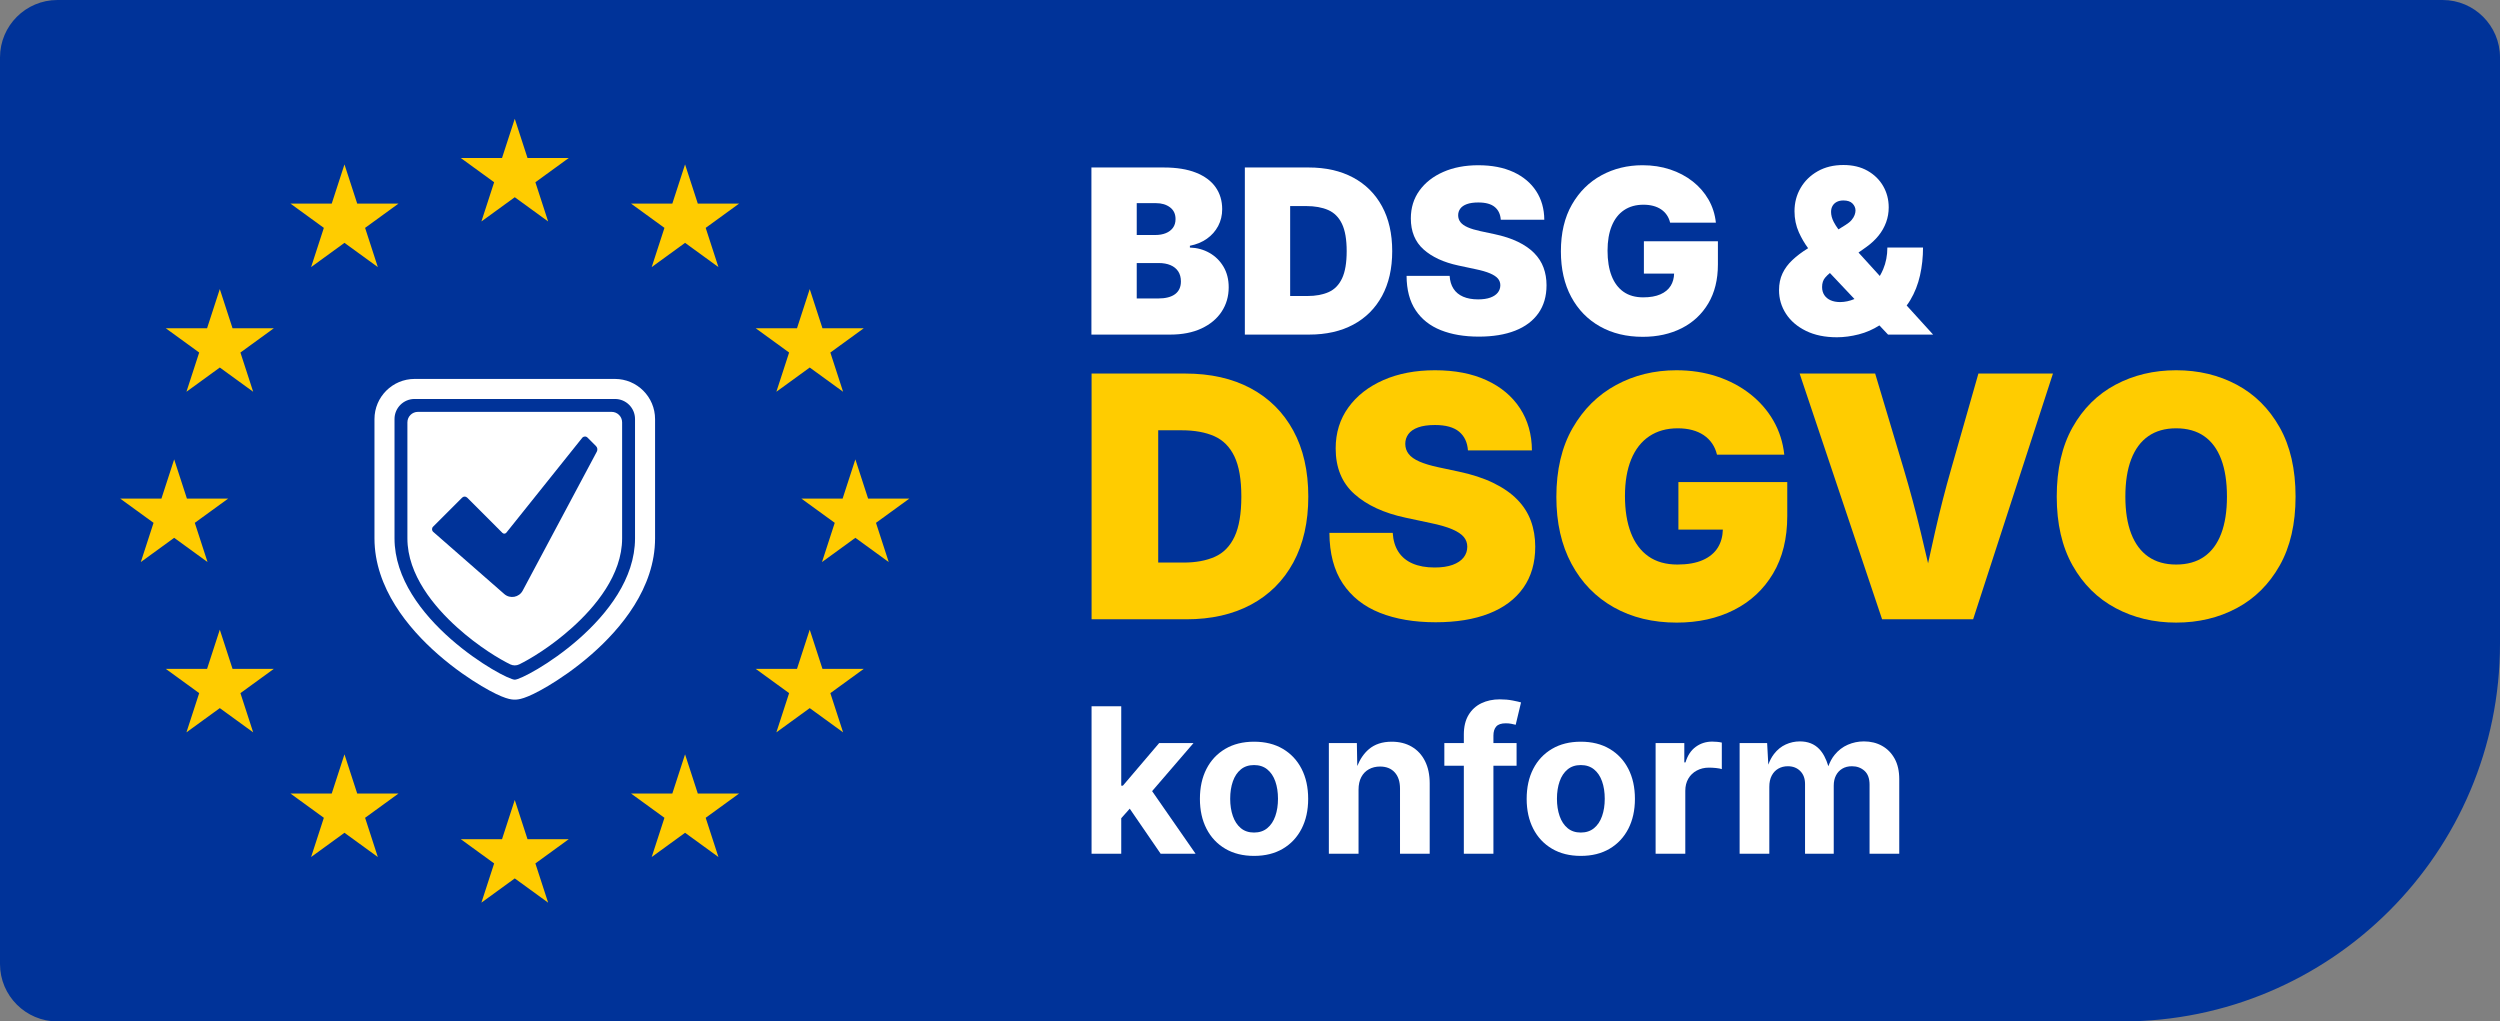 <?xml version="1.0" encoding="UTF-8"?>
<svg id="Layer_1" xmlns="http://www.w3.org/2000/svg" width="740.14" height="302.4" viewBox="0 0 740.14 302.4">
  <rect x="0" y="0" width="740.14" height="302.4" fill="#808080" stroke="none"/>
  <defs>
    <style>
      .cls-1 {
        fill: #fc0;
      }

      .cls-2 {
        fill: #039;
      }

      .cls-3 {
        fill: #fff;
      }
    </style>
  </defs>
  <path class="cls-2" d="M17,0h706.14c9.383,0,17,7.617,17,17v173.588c0,61.711-50.101,111.812-111.812,111.812H17c-9.383,0-17-7.617-17-17V17C0,7.617,7.617,0,17,0Z"/>
  <g>
    <polygon class="cls-1" points="152.4 35.164 148.627 46.777 136.417 46.777 146.295 53.954 142.522 65.566 152.4 58.389 162.278 65.566 158.505 53.954 168.383 46.777 156.173 46.777 152.4 35.164"/>
    <polygon class="cls-1" points="156.173 248.446 152.4 236.834 148.627 248.446 136.417 248.446 146.295 255.623 142.522 267.236 152.4 260.059 162.278 267.236 158.505 255.623 168.383 248.446 156.173 248.446"/>
    <polygon class="cls-1" points="51.565 159.224 61.443 166.401 57.67 154.788 67.548 147.612 55.338 147.612 51.565 135.999 47.792 147.612 35.582 147.612 45.46 154.788 41.687 166.401 51.565 159.224"/>
    <polygon class="cls-1" points="101.982 48.673 98.209 60.286 85.999 60.286 95.877 67.463 92.104 79.075 101.982 71.898 111.861 79.075 108.088 67.463 117.966 60.286 105.756 60.286 101.982 48.673"/>
    <polygon class="cls-1" points="65.074 85.582 61.301 97.194 49.091 97.194 58.969 104.371 55.196 115.984 65.074 108.807 74.953 115.984 71.18 104.371 81.058 97.194 68.848 97.194 65.074 85.582"/>
    <polygon class="cls-1" points="68.848 198.029 65.074 186.416 61.301 198.029 49.091 198.029 58.969 205.206 55.196 216.818 65.074 209.642 74.953 216.818 71.18 205.206 81.058 198.029 68.848 198.029"/>
    <polygon class="cls-1" points="105.756 234.937 101.982 223.325 98.209 234.937 85.999 234.937 95.877 242.114 92.104 253.727 101.982 246.55 111.861 253.727 108.088 242.114 117.966 234.937 105.756 234.937"/>
    <polygon class="cls-1" points="269.218 147.612 257.008 147.612 253.235 135.999 249.461 147.612 237.251 147.612 247.129 154.788 243.356 166.401 253.235 159.224 263.113 166.401 259.34 154.788 269.218 147.612"/>
    <polygon class="cls-1" points="202.817 48.673 199.044 60.286 186.834 60.286 196.712 67.463 192.939 79.075 202.817 71.898 212.695 79.075 208.922 67.463 218.8 60.286 206.59 60.286 202.817 48.673"/>
    <polygon class="cls-1" points="233.62 104.371 229.847 115.984 239.725 108.807 249.603 115.984 245.83 104.371 255.709 97.194 243.498 97.194 239.725 85.582 235.952 97.194 223.742 97.194 233.62 104.371"/>
    <polygon class="cls-1" points="243.498 198.029 239.725 186.416 235.952 198.029 223.742 198.029 233.62 205.206 229.847 216.818 239.725 209.642 249.603 216.818 245.83 205.206 255.709 198.029 243.498 198.029"/>
    <polygon class="cls-1" points="206.59 234.937 202.817 223.325 199.044 234.937 186.834 234.937 196.712 242.114 192.939 253.727 202.817 246.55 212.695 253.727 208.922 242.114 218.8 234.937 206.59 234.937"/>
  </g>
  <g>
    <path class="cls-1" d="M370.289,114.963c-5.437-2.913-11.898-4.37-19.385-4.37h-27.734v72.754h28.027c7.389,0,13.785-1.448,19.189-4.346,5.403-2.896,9.578-7.063,12.524-12.5,2.945-5.436,4.419-11.93,4.419-19.483,0-7.584-1.481-14.095-4.443-19.531-2.963-5.436-7.162-9.61-12.598-12.524ZM365.504,158.859c-1.335,2.849-3.28,4.843-5.835,5.981-2.556,1.14-5.64,1.709-9.253,1.709h-7.52v-39.161h6.934c3.809,0,7.022.578,9.644,1.733,2.62,1.156,4.614,3.158,5.981,6.006,1.367,2.849,2.051,6.812,2.051,11.89,0,5.046-.668,8.994-2.002,11.841Z"/>
    <path class="cls-1" d="M449.171,147.873c-1.84-1.871-4.199-3.507-7.08-4.907-2.881-1.399-6.323-2.522-10.327-3.369l-5.957-1.27c-2.279-.488-4.143-1.05-5.591-1.685-1.449-.635-2.507-1.383-3.174-2.246-.668-.862-1.001-1.863-1.001-3.003,0-1.074.309-2.034.928-2.881.618-.846,1.578-1.505,2.881-1.978,1.302-.472,2.962-.708,4.98-.708,3.189,0,5.574.659,7.153,1.978,1.578,1.318,2.449,3.166,2.612,5.542h18.945c-.033-4.752-1.213-8.911-3.54-12.476-2.328-3.564-5.632-6.331-9.912-8.301-4.281-1.969-9.367-2.954-15.259-2.954-5.762,0-10.849.969-15.259,2.905-4.411,1.938-7.87,4.639-10.376,8.105-2.507,3.467-3.76,7.512-3.76,12.134,0,5.697,1.847,10.197,5.542,13.501,3.694,3.305,8.748,5.64,15.161,7.007l7.324,1.562c2.701.554,4.85,1.172,6.445,1.855,1.595.684,2.742,1.44,3.442,2.271.699.83,1.05,1.799,1.05,2.905,0,1.205-.366,2.271-1.099,3.198s-1.815,1.652-3.247,2.173c-1.433.521-3.207.781-5.322.781-2.539,0-4.712-.391-6.518-1.172s-3.207-1.937-4.199-3.467c-.993-1.529-1.555-3.401-1.685-5.615h-18.75c.032,6.088,1.351,11.084,3.955,14.99,2.604,3.906,6.258,6.796,10.962,8.667,4.703,1.872,10.213,2.808,16.528,2.808,6.152,0,11.426-.863,15.82-2.588s7.771-4.256,10.132-7.593c2.359-3.336,3.54-7.397,3.54-12.183,0-2.767-.432-5.322-1.294-7.666-.863-2.344-2.214-4.452-4.053-6.324Z"/>
    <path class="cls-1" d="M496.9,156.784h13.161c-.058,2.014-.535,3.786-1.466,5.298-.993,1.611-2.49,2.856-4.492,3.735s-4.501,1.318-7.495,1.318c-3.418,0-6.274-.806-8.569-2.417s-4.028-3.931-5.2-6.958-1.758-6.673-1.758-10.938c0-4.199.61-7.796,1.831-10.791,1.221-2.994,3.003-5.281,5.347-6.86,2.344-1.578,5.159-2.368,8.447-2.368,1.562,0,2.986.171,4.272.513,1.285.342,2.425.847,3.418,1.514.992.668,1.822,1.489,2.49,2.466.667.977,1.147,2.084,1.44,3.32h19.922c-.391-3.646-1.457-6.99-3.198-10.034-1.742-3.043-4.045-5.688-6.909-7.935-2.865-2.246-6.145-3.979-9.839-5.2-3.695-1.221-7.69-1.831-11.987-1.831-6.543,0-12.5,1.457-17.871,4.37-5.371,2.914-9.66,7.162-12.866,12.744-3.207,5.583-4.81,12.378-4.81,20.386,0,7.651,1.497,14.258,4.492,19.825,2.994,5.566,7.169,9.855,12.524,12.866,5.354,3.012,11.563,4.517,18.628,4.517,6.348,0,11.987-1.245,16.919-3.735,4.932-2.49,8.797-6.087,11.597-10.791,2.799-4.703,4.199-10.376,4.199-17.017v-10.059h-32.227v14.063Z"/>
    <path class="cls-1" d="M577.662,138.815c-1.758,6.12-3.354,12.346-4.785,18.677-.694,3.069-1.38,6.161-2.059,9.272-.719-3.111-1.448-6.203-2.189-9.272-1.53-6.332-3.207-12.557-5.029-18.677l-8.447-28.223h-22.363l24.414,72.754h26.953l23.633-72.754h-22.07l-8.057,28.223Z"/>
    <path class="cls-1" d="M674.903,126.51c-3.142-5.566-7.382-9.773-12.72-12.622-5.339-2.848-11.312-4.272-17.92-4.272-6.608,0-12.59,1.425-17.944,4.272-5.355,2.849-9.595,7.056-12.72,12.622s-4.688,12.402-4.688,20.508c0,8.041,1.562,14.836,4.688,20.386,3.125,5.551,7.364,9.758,12.72,12.622,5.354,2.865,11.336,4.297,17.944,4.297,6.607,0,12.581-1.424,17.92-4.272,5.338-2.848,9.578-7.047,12.72-12.598,3.141-5.55,4.712-12.361,4.712-20.435,0-8.105-1.571-14.941-4.712-20.508ZM657.593,158.005c-1.14,2.995-2.824,5.266-5.054,6.812-2.23,1.547-4.989,2.319-8.276,2.319-3.256,0-5.998-.772-8.227-2.319-2.23-1.546-3.923-3.816-5.078-6.812-1.156-2.994-1.733-6.657-1.733-10.987,0-4.361.577-8.048,1.733-11.06,1.155-3.011,2.848-5.289,5.078-6.836,2.229-1.546,4.972-2.319,8.227-2.319,3.287,0,6.046.773,8.276,2.319,2.229,1.547,3.914,3.825,5.054,6.836,1.139,3.012,1.709,6.698,1.709,11.06,0,4.33-.57,7.993-1.709,10.987Z"/>
  </g>
  <g>
    <path class="cls-3" d="M358.068,74.868c-1.738-.984-3.669-1.511-5.794-1.577v-.531c1.926-.376,3.603-1.067,5.03-2.075,1.428-1.007,2.54-2.263,3.337-3.769.797-1.505,1.195-3.165,1.195-4.98,0-2.501-.653-4.676-1.959-6.524-1.307-1.848-3.243-3.281-5.811-4.3-2.568-1.018-5.733-1.527-9.496-1.527h-21.449v49.473h23.309c3.586,0,6.674-.603,9.264-1.81,2.59-1.206,4.582-2.866,5.977-4.98,1.395-2.113,2.092-4.521,2.092-7.222,0-2.324-.515-4.354-1.544-6.093-1.029-1.737-2.413-3.099-4.15-4.084ZM336.536,60.143h5.711c1.66,0,3.038.41,4.134,1.229,1.096.819,1.644,1.981,1.644,3.486,0,1.019-.255,1.876-.764,2.573-.51.697-1.212,1.229-2.108,1.594s-1.932.548-3.104.548h-5.512v-9.43ZM347.908,87.07c-1.141.863-2.828,1.295-5.063,1.295h-6.309v-10.492h6.508c1.35,0,2.518.211,3.503.631.984.421,1.743,1.035,2.274,1.843.531.809.797,1.799.797,2.972,0,1.639-.57,2.889-1.71,3.752Z"/>
    <path class="cls-3" d="M400.585,52.556c-3.697-1.98-8.091-2.972-13.182-2.972h-18.859v49.473h19.059c5.024,0,9.374-.984,13.049-2.955,3.674-1.97,6.513-4.803,8.517-8.5,2.003-3.696,3.005-8.112,3.005-13.248,0-5.157-1.008-9.584-3.021-13.281-2.015-3.696-4.87-6.535-8.566-8.517ZM397.331,82.405c-.908,1.938-2.23,3.293-3.968,4.067-1.738.775-3.835,1.162-6.292,1.162h-5.113v-26.629h4.715c2.59,0,4.775.394,6.558,1.179,1.781.786,3.138,2.147,4.067,4.084.93,1.938,1.395,4.632,1.395,8.085,0,3.432-.454,6.115-1.361,8.052Z"/>
    <path class="cls-3" d="M454.225,74.935c-1.251-1.272-2.855-2.385-4.814-3.337-1.959-.951-4.3-1.715-7.022-2.291l-4.051-.863c-1.55-.332-2.817-.714-3.802-1.146-.985-.432-1.705-.94-2.158-1.527-.454-.586-.681-1.267-.681-2.042,0-.73.21-1.383.631-1.959.42-.575,1.073-1.023,1.959-1.345.885-.32,2.014-.481,3.387-.481,2.169,0,3.79.448,4.864,1.345,1.073.896,1.665,2.153,1.776,3.769h12.883c-.022-3.231-.825-6.06-2.407-8.483-1.583-2.424-3.83-4.305-6.74-5.645-2.911-1.339-6.37-2.009-10.376-2.009-3.918,0-7.377.659-10.376,1.976-3,1.317-5.352,3.154-7.056,5.512-1.705,2.357-2.557,5.108-2.557,8.251,0,3.874,1.256,6.935,3.768,9.181,2.512,2.247,5.948,3.835,10.31,4.765l4.98,1.062c1.837.377,3.298.797,4.383,1.262,1.084.465,1.864.979,2.341,1.544.476.564.714,1.224.714,1.976,0,.819-.249,1.544-.747,2.175s-1.234,1.124-2.208,1.478c-.975.354-2.181.531-3.619.531-1.727,0-3.204-.266-4.433-.797s-2.181-1.316-2.855-2.357c-.676-1.04-1.058-2.312-1.146-3.818h-12.75c.021,4.14.918,7.537,2.689,10.193,1.771,2.656,4.255,4.621,7.454,5.894,3.198,1.273,6.944,1.909,11.239,1.909,4.184,0,7.77-.587,10.758-1.76s5.284-2.894,6.89-5.163c1.604-2.269,2.407-5.03,2.407-8.284,0-1.881-.294-3.619-.88-5.213-.587-1.594-1.506-3.026-2.756-4.3Z"/>
    <path class="cls-3" d="M486.681,80.994h8.949c-.039,1.369-.364,2.574-.997,3.603-.676,1.096-1.693,1.942-3.055,2.54s-3.061.896-5.097.896c-2.324,0-4.267-.548-5.827-1.644s-2.739-2.673-3.536-4.731-1.195-4.537-1.195-7.438c0-2.855.415-5.301,1.245-7.338.83-2.036,2.042-3.591,3.636-4.665,1.594-1.073,3.508-1.61,5.744-1.61,1.062,0,2.03.116,2.905.349.874.232,1.648.576,2.324,1.029.675.454,1.239,1.013,1.693,1.677.453.664.78,1.417.979,2.258h13.547c-.266-2.479-.991-4.753-2.175-6.823-1.185-2.069-2.751-3.868-4.698-5.396-1.948-1.527-4.179-2.706-6.69-3.536-2.513-.83-5.229-1.245-8.151-1.245-4.449,0-8.5.991-12.152,2.972-3.652,1.981-6.569,4.87-8.749,8.666-2.181,3.797-3.271,8.417-3.271,13.862,0,5.202,1.018,9.695,3.055,13.48,2.036,3.785,4.875,6.702,8.517,8.749,3.641,2.048,7.863,3.071,12.667,3.071,4.316,0,8.151-.847,11.505-2.54s5.981-4.139,7.886-7.338c1.903-3.198,2.855-7.056,2.855-11.571v-6.84h-21.914v9.562Z"/>
    <path class="cls-3" d="M572.311,99.057l-7.832-8.613c.384-.51.743-1.043,1.075-1.597,1.316-2.202,2.274-4.632,2.872-7.288s.896-5.412.896-8.268h-10.559c0,2.324-.415,4.472-1.245,6.441-.292.693-.629,1.343-.987,1.972l-6.309-6.938,2.365-1.674c1.416-1.018,2.611-2.136,3.586-3.354.974-1.217,1.715-2.528,2.225-3.935.509-1.405.764-2.872.764-4.399,0-2.302-.543-4.399-1.627-6.292-1.085-1.893-2.629-3.408-4.632-4.549-2.004-1.14-4.389-1.71-7.155-1.71-2.9,0-5.435.614-7.604,1.843-2.17,1.229-3.857,2.878-5.063,4.947-1.207,2.07-1.81,4.366-1.81,6.89,0,2.258.432,4.345,1.295,6.259.78,1.73,1.697,3.288,2.739,4.692l-.116.072c-1.749,1.085-3.26,2.225-4.532,3.42-1.273,1.195-2.253,2.519-2.938,3.968-.687,1.45-1.029,3.104-1.029,4.964,0,2.546.686,4.876,2.059,6.989,1.372,2.114,3.342,3.802,5.91,5.063,2.567,1.262,5.622,1.893,9.164,1.893,2.08,0,4.244-.288,6.491-.863,2.158-.552,4.185-1.441,6.088-2.648l2.561,2.714h13.348ZM542.877,65.688c-.521-1.018-.78-2.003-.78-2.955,0-.686.149-1.283.448-1.793.299-.509.719-.901,1.262-1.179.542-.276,1.189-.415,1.942-.415,1.217,0,2.119.305,2.706.913.586.609.88,1.301.88,2.075,0,.398-.089.842-.266,1.328-.178.487-.477.979-.896,1.478-.421.498-1.008.979-1.76,1.444l-2.134,1.326c-.568-.77-1.04-1.512-1.402-2.222ZM544.753,89.428c-1.062,0-1.992-.177-2.789-.531-.797-.354-1.417-.863-1.859-1.527-.443-.664-.664-1.461-.664-2.391,0-1.129.293-2.047.88-2.756.423-.511.914-.968,1.436-1.399l7.268,7.702c-1.42.59-2.844.903-4.272.903Z"/>
  </g>
  <g>
    <polygon class="cls-3" points="353.337 219.995 343.171 219.995 332.449 232.593 331.951 232.593 331.951 209.097 323.162 209.097 323.162 252.749 331.951 252.749 331.951 242.244 334.464 239.41 343.611 252.749 353.953 252.749 341.09 234.22 353.337 219.995"/>
    <path class="cls-3" d="M379.807,221.709c-2.393-1.416-5.239-2.124-8.54-2.124-3.281,0-6.123.708-8.525,2.124s-4.253,3.389-5.552,5.918-1.948,5.493-1.948,8.892c0,3.359.649,6.304,1.948,8.833s3.149,4.502,5.552,5.918,5.244,2.124,8.525,2.124c3.301,0,6.147-.708,8.54-2.124s4.238-3.389,5.537-5.918,1.948-5.474,1.948-8.833c0-3.398-.649-6.362-1.948-8.892s-3.145-4.502-5.537-5.918ZM377.565,241.602c-.527,1.514-1.318,2.705-2.373,3.574s-2.363,1.304-3.926,1.304c-1.562,0-2.866-.435-3.911-1.304s-1.831-2.061-2.358-3.574-.791-3.218-.791-5.112c0-1.934.264-3.652.791-5.156s1.313-2.686,2.358-3.545,2.349-1.289,3.911-1.289c1.562,0,2.871.43,3.926,1.289s1.846,2.041,2.373,3.545.791,3.223.791,5.156c0,1.895-.264,3.599-.791,5.112Z"/>
    <path class="cls-3" d="M417.951,221.065c-1.689-.986-3.667-1.479-5.933-1.479-2.773,0-5.034.747-6.782,2.241-1.439,1.23-2.572,2.887-3.409,4.958l-.122-6.789h-8.291v32.754h8.789v-18.955c0-1.465.269-2.705.806-3.721s1.289-1.792,2.256-2.329,2.065-.806,3.296-.806c1.855,0,3.306.576,4.351,1.729s1.567,2.744,1.567,4.775v19.307h8.789v-20.83c0-2.559-.464-4.761-1.392-6.606-.928-1.846-2.236-3.262-3.926-4.248Z"/>
    <path class="cls-3" d="M442.971,215.088c.557-.635,1.499-.952,2.827-.952.586,0,1.128.049,1.626.146s.933.195,1.304.293l1.582-6.621c-.527-.156-1.362-.347-2.505-.571s-2.407-.337-3.794-.337c-2.031,0-3.848.386-5.449,1.157s-2.866,1.929-3.794,3.472-1.392,3.477-1.392,5.801v2.52h-5.771v6.709h5.771v26.045h8.76v-26.045h6.855v-6.709h-6.855v-2.227c0-1.152.278-2.046.835-2.681Z"/>
    <path class="cls-3" d="M476.545,221.709c-2.393-1.416-5.239-2.124-8.54-2.124-3.281,0-6.123.708-8.525,2.124s-4.253,3.389-5.552,5.918-1.948,5.493-1.948,8.892c0,3.359.649,6.304,1.948,8.833s3.149,4.502,5.552,5.918,5.244,2.124,8.525,2.124c3.301,0,6.147-.708,8.54-2.124s4.238-3.389,5.537-5.918,1.948-5.474,1.948-8.833c0-3.398-.649-6.362-1.948-8.892s-3.145-4.502-5.537-5.918ZM474.304,241.602c-.527,1.514-1.318,2.705-2.373,3.574s-2.363,1.304-3.926,1.304-2.866-.435-3.911-1.304-1.831-2.061-2.358-3.574-.791-3.218-.791-5.112c0-1.934.264-3.652.791-5.156s1.313-2.686,2.358-3.545,2.349-1.289,3.911-1.289,2.871.43,3.926,1.289,1.846,2.041,2.373,3.545.791,3.223.791,5.156c0,1.895-.264,3.599-.791,5.112Z"/>
    <path class="cls-3" d="M506.911,219.556c-1.836,0-3.462.518-4.878,1.553s-2.427,2.568-3.032,4.6h-.352v-5.713h-8.496v32.754h8.789v-18.633c0-1.367.298-2.563.894-3.589s1.431-1.826,2.505-2.402,2.275-.864,3.604-.864c.664,0,1.367.039,2.109.117s1.309.186,1.699.322v-7.852c-.391-.098-.85-.171-1.377-.22s-1.016-.073-1.465-.073Z"/>
    <path class="cls-3" d="M560.92,224.609c-.908-1.65-2.148-2.915-3.721-3.794s-3.364-1.318-5.376-1.318c-1.66,0-3.247.327-4.761.981s-2.822,1.66-3.926,3.018c-.763.938-1.368,2.064-1.837,3.353-.667-2.215-1.571-3.924-2.718-5.11-1.445-1.494-3.35-2.241-5.713-2.241-1.465,0-2.861.303-4.189.908s-2.485,1.543-3.472,2.812c-.68.876-1.239,1.941-1.691,3.169l-.345-6.392h-8.145v32.754h8.789v-19.805c0-1.309.239-2.417.718-3.325s1.133-1.597,1.963-2.065,1.763-.703,2.798-.703c1.504,0,2.729.474,3.677,1.421s1.421,2.222,1.421,3.823v20.654h8.496v-20.156c0-1.152.22-2.158.659-3.018s1.064-1.528,1.875-2.007,1.763-.718,2.856-.718c1.465,0,2.7.449,3.706,1.348s1.509,2.275,1.509,4.131v20.42h8.789v-22.09c0-2.383-.454-4.399-1.362-6.05Z"/>
  </g>
  <path class="cls-3" d="M153.742,196.684c-.85.415-1.834.415-2.684,0-3.129-1.526-9.382-5.224-15.746-10.959-6.705-6.041-14.697-15.513-14.697-26.333v-34.349c0-1.717,1.392-3.108,3.108-3.108h57.354c1.717,0,3.108,1.392,3.108,3.108v34.349c0,10.82-7.992,20.292-14.697,26.333-6.364,5.735-12.617,9.433-15.746,10.959ZM128.265,157.467l21.023,18.395c1.716,1.502,4.384,1.014,5.457-.999l21.945-41.147c.292-.547.192-1.22-.247-1.659l-2.517-2.517c-.442-.442-1.171-.402-1.562.087l-22.463,28.079c-.288.36-.825.39-1.15.064l-10.444-10.445c-.41-.41-1.075-.41-1.485-0l-8.61,8.61c-.429.429-.406,1.132.051,1.532Z"/>
  <path class="cls-3" d="M122.762,112.184c-6.571,0-11.898,5.327-11.898,11.898v35.292c0,14.745,10.173,26.771,18.707,34.263,5.068,4.449,9.857,7.598,12.982,9.455,6.781,4.031,8.93,4.031,9.847,4.031s3.067,0,9.847-4.031c3.125-1.858,7.914-5.006,12.982-9.455,8.534-7.492,18.707-19.518,18.707-34.263v-35.292c0-6.571-5.327-11.898-11.898-11.898h-59.276ZM188.002,159.393c0,23.735-32.636,41.834-35.602,41.834s-35.602-18.098-35.602-41.834v-35.341c0-3.277,2.657-5.934,5.934-5.934h59.336c3.277,0,5.934,2.657,5.934,5.934v35.341Z"/>
</svg>